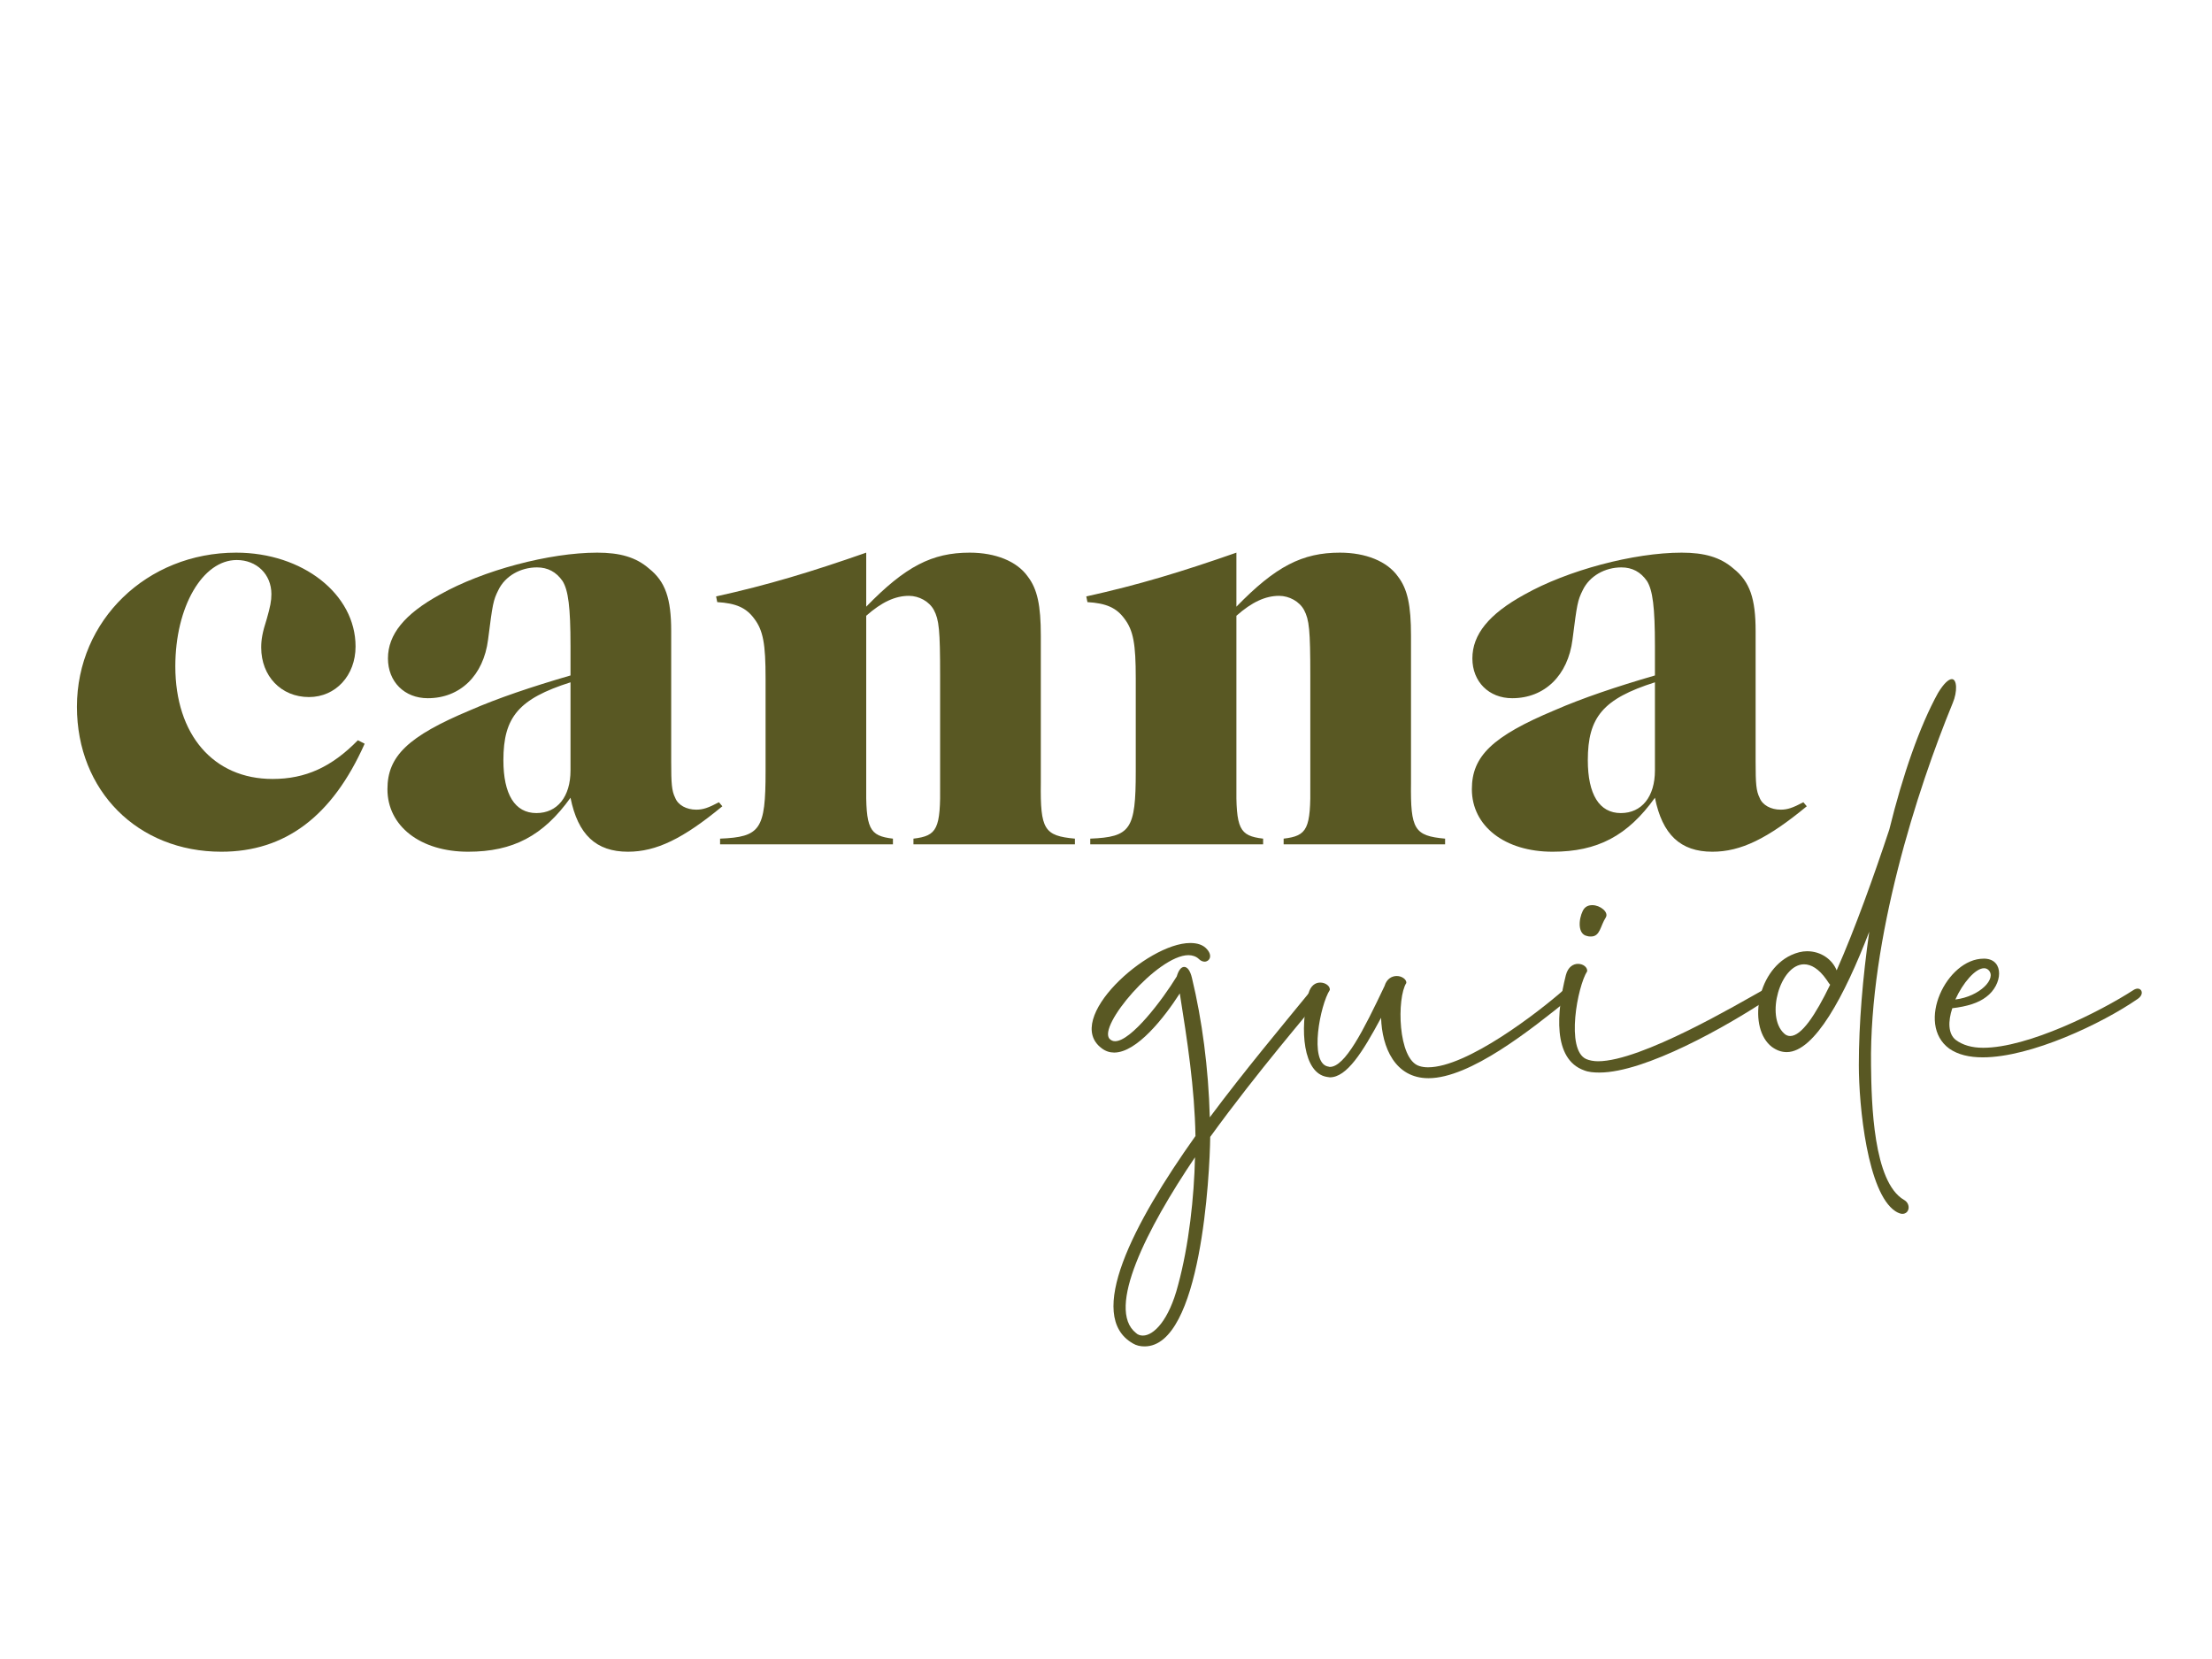 <?xml version="1.0" encoding="UTF-8"?>
<svg xmlns="http://www.w3.org/2000/svg" xmlns:xlink="http://www.w3.org/1999/xlink" width="200" zoomAndPan="magnify" viewBox="0 0 150 112.5" height="150" preserveAspectRatio="xMidYMid meet" version="1.0">
  <defs>
    <g></g>
  </defs>
  <g fill="#595823" fill-opacity="1">
    <g transform="translate(4.33, 57.257)">
      <g>
        <path d="M 10.68 0.5 C 15 0.5 18.199 -1.891 20.398 -6.824 L 19.938 -7.059 C 18.164 -5.246 16.391 -4.434 14.152 -4.434 C 10.141 -4.434 7.559 -7.441 7.559 -12.07 C 7.559 -16.117 9.41 -19.281 11.723 -19.281 C 13.074 -19.281 14.074 -18.316 14.074 -16.969 C 14.074 -16.504 13.996 -16.117 13.766 -15.309 C 13.457 -14.344 13.383 -13.883 13.383 -13.344 C 13.383 -11.414 14.73 -9.988 16.621 -9.988 C 18.434 -9.988 19.781 -11.453 19.781 -13.418 C 19.781 -16.969 16.195 -19.781 11.684 -19.781 C 5.629 -19.781 0.887 -15.191 0.887 -9.332 C 0.887 -3.625 5.012 0.5 10.68 0.5 Z M 10.68 0.5 "></path>
      </g>
    </g>
  </g>
  <g fill="#595823" fill-opacity="1">
    <g transform="translate(25.23, 57.257)">
      <g>
        <path d="M 6.516 0.5 C 9.562 0.5 11.605 -0.578 13.457 -3.16 C 13.961 -0.656 15.191 0.5 17.352 0.5 C 19.281 0.5 21.094 -0.387 23.754 -2.582 L 23.523 -2.855 C 22.789 -2.469 22.441 -2.352 21.98 -2.352 C 21.324 -2.352 20.746 -2.66 20.555 -3.16 C 20.32 -3.625 20.285 -4.125 20.285 -5.59 L 20.285 -14.461 C 20.285 -16.66 19.898 -17.816 18.781 -18.703 C 17.895 -19.473 16.812 -19.781 15.27 -19.781 C 12.031 -19.781 7.52 -18.586 4.59 -16.93 C 2.199 -15.617 1.078 -14.23 1.078 -12.609 C 1.078 -11.027 2.199 -9.91 3.777 -9.91 C 5.977 -9.91 7.559 -11.453 7.867 -13.883 C 8.176 -16.312 8.215 -16.543 8.562 -17.238 C 9.023 -18.199 10.066 -18.781 11.184 -18.781 C 11.914 -18.781 12.492 -18.473 12.918 -17.855 C 13.305 -17.238 13.457 -16.082 13.457 -13.457 L 13.457 -11.453 C 10.797 -10.68 8.523 -9.91 6.672 -9.102 C 2.43 -7.328 1.043 -5.977 1.043 -3.742 C 1.043 -1.234 3.277 0.5 6.516 0.5 Z M 11.145 -2.121 C 9.68 -2.121 8.906 -3.395 8.906 -5.707 C 8.906 -8.637 9.949 -9.871 13.457 -10.988 L 13.457 -5.012 C 13.457 -3.238 12.57 -2.121 11.145 -2.121 Z M 11.145 -2.121 "></path>
      </g>
    </g>
  </g>
  <g fill="#595823" fill-opacity="1">
    <g transform="translate(48.56, 57.257)">
      <g>
        <path d="M 0.27 0 L 11.992 0 L 11.992 -0.387 C 10.375 -0.578 10.141 -1.043 10.18 -4.164 L 10.18 -15.5 C 11.223 -16.426 12.148 -16.852 13.074 -16.852 C 13.766 -16.852 14.461 -16.465 14.77 -15.887 C 15.117 -15.23 15.191 -14.539 15.191 -11.453 L 15.191 -4.164 C 15.23 -1.043 15 -0.578 13.383 -0.387 L 13.383 0 L 24.332 0 L 24.332 -0.387 C 22.25 -0.578 21.98 -1.004 22.02 -4.164 L 22.02 -14.152 C 22.02 -16.195 21.789 -17.312 21.133 -18.164 C 20.398 -19.203 18.934 -19.781 17.199 -19.781 C 14.652 -19.781 12.84 -18.855 10.18 -16.117 L 10.18 -19.781 C 6.441 -18.473 3.508 -17.586 0 -16.812 L 0.078 -16.426 C 1.352 -16.352 2.043 -16.043 2.582 -15.309 C 3.199 -14.5 3.355 -13.574 3.355 -11.262 L 3.355 -4.938 C 3.355 -1.004 3.008 -0.5 0.27 -0.387 Z M 0.27 0 "></path>
      </g>
    </g>
  </g>
  <g fill="#595823" fill-opacity="1">
    <g transform="translate(73.663, 57.257)">
      <g>
        <path d="M 0.27 0 L 11.992 0 L 11.992 -0.387 C 10.375 -0.578 10.141 -1.043 10.18 -4.164 L 10.18 -15.5 C 11.223 -16.426 12.148 -16.852 13.074 -16.852 C 13.766 -16.852 14.461 -16.465 14.77 -15.887 C 15.117 -15.23 15.191 -14.539 15.191 -11.453 L 15.191 -4.164 C 15.23 -1.043 15 -0.578 13.383 -0.387 L 13.383 0 L 24.332 0 L 24.332 -0.387 C 22.25 -0.578 21.98 -1.004 22.02 -4.164 L 22.02 -14.152 C 22.02 -16.195 21.789 -17.312 21.133 -18.164 C 20.398 -19.203 18.934 -19.781 17.199 -19.781 C 14.652 -19.781 12.84 -18.855 10.18 -16.117 L 10.18 -19.781 C 6.441 -18.473 3.508 -17.586 0 -16.812 L 0.078 -16.426 C 1.352 -16.352 2.043 -16.043 2.582 -15.309 C 3.199 -14.5 3.355 -13.574 3.355 -11.262 L 3.355 -4.938 C 3.355 -1.004 3.008 -0.5 0.27 -0.387 Z M 0.27 0 "></path>
      </g>
    </g>
  </g>
  <g fill="#595823" fill-opacity="1">
    <g transform="translate(98.767, 57.257)">
      <g>
        <path d="M 6.516 0.5 C 9.562 0.5 11.605 -0.578 13.457 -3.16 C 13.961 -0.656 15.191 0.5 17.352 0.5 C 19.281 0.5 21.094 -0.387 23.754 -2.582 L 23.523 -2.855 C 22.789 -2.469 22.441 -2.352 21.98 -2.352 C 21.324 -2.352 20.746 -2.66 20.555 -3.16 C 20.32 -3.625 20.285 -4.125 20.285 -5.59 L 20.285 -14.461 C 20.285 -16.66 19.898 -17.816 18.781 -18.703 C 17.895 -19.473 16.812 -19.781 15.27 -19.781 C 12.031 -19.781 7.52 -18.586 4.59 -16.93 C 2.199 -15.617 1.078 -14.23 1.078 -12.609 C 1.078 -11.027 2.199 -9.91 3.777 -9.91 C 5.977 -9.91 7.559 -11.453 7.867 -13.883 C 8.176 -16.312 8.215 -16.543 8.562 -17.238 C 9.023 -18.199 10.066 -18.781 11.184 -18.781 C 11.914 -18.781 12.492 -18.473 12.918 -17.855 C 13.305 -17.238 13.457 -16.082 13.457 -13.457 L 13.457 -11.453 C 10.797 -10.68 8.523 -9.91 6.672 -9.102 C 2.43 -7.328 1.043 -5.977 1.043 -3.742 C 1.043 -1.234 3.277 0.5 6.516 0.5 Z M 11.145 -2.121 C 9.68 -2.121 8.906 -3.395 8.906 -5.707 C 8.906 -8.637 9.949 -9.871 13.457 -10.988 L 13.457 -5.012 C 13.457 -3.238 12.57 -2.121 11.145 -2.121 Z M 11.145 -2.121 "></path>
      </g>
    </g>
  </g>
  <g fill="#595823" fill-opacity="1">
    <g transform="translate(75.465, 75.974)">
      <g>
        <path d="M 13.887 -9.109 C 13.766 -9.109 13.621 -9.02 13.441 -8.812 C 11.469 -6.398 8.902 -3.332 6.574 -0.207 C 6.484 -3.566 6.043 -6.84 5.367 -9.641 C 5.246 -10.172 5.043 -10.406 4.836 -10.406 C 4.629 -10.406 4.453 -10.172 4.332 -9.758 C 3.359 -8.164 1.238 -5.367 0.148 -5.367 C 0 -5.367 -0.117 -5.426 -0.207 -5.512 C -1.09 -6.34 3.035 -11.203 5.129 -11.203 C 5.395 -11.203 5.66 -11.113 5.836 -10.938 C 5.953 -10.82 6.102 -10.762 6.219 -10.762 C 6.543 -10.762 6.781 -11.145 6.398 -11.586 C 6.133 -11.91 5.719 -12.027 5.246 -12.027 C 2.328 -12.027 -3.391 -6.867 -0.766 -4.895 C -0.5 -4.688 -0.207 -4.598 0.09 -4.598 C 1.621 -4.598 3.48 -6.957 4.539 -8.609 C 5.043 -5.426 5.543 -2.242 5.602 1.062 C 1.387 6.988 -1.887 13.266 1.355 15.125 C 1.594 15.27 1.855 15.328 2.152 15.328 C 5.984 15.328 6.574 3.656 6.602 1.121 C 9.848 -3.359 13.383 -7.43 13.973 -8.195 C 14.297 -8.609 14.211 -9.109 13.887 -9.109 Z M 5.57 2.504 C 5.512 5.188 5.16 8.461 4.422 11.172 C 3.805 13.562 2.77 14.594 2.035 14.594 C 1.855 14.594 1.68 14.535 1.562 14.414 C -0.473 12.793 2.301 7.34 5.57 2.504 Z M 5.57 2.504 "></path>
      </g>
    </g>
  </g>
  <g fill="#595823" fill-opacity="1">
    <g transform="translate(88.908, 75.974)">
      <g>
        <path d="M 0.617 -9.344 C 0.293 -9.344 -0.031 -9.141 -0.176 -8.609 C -0.797 -6.133 -0.531 -3.215 1.062 -2.949 C 1.121 -2.949 1.207 -2.918 1.27 -2.918 C 2.418 -2.918 3.48 -4.598 4.746 -6.957 C 4.805 -4.953 5.691 -2.859 7.961 -2.859 C 10.789 -2.859 14.918 -6.16 17.48 -8.227 C 17.836 -8.52 17.719 -8.961 17.422 -8.961 C 17.336 -8.961 17.246 -8.934 17.129 -8.844 C 15.418 -7.34 10.582 -3.598 7.93 -3.598 C 7.723 -3.598 7.516 -3.625 7.34 -3.684 C 5.867 -4.129 5.809 -8.312 6.457 -9.316 C 6.484 -9.551 6.16 -9.789 5.809 -9.789 C 5.484 -9.789 5.129 -9.609 4.98 -9.109 C 3.539 -6.074 2.301 -3.625 1.27 -3.625 C 1.207 -3.625 1.18 -3.656 1.121 -3.656 C -0.148 -3.949 0.617 -7.84 1.27 -8.844 C 1.297 -9.109 0.973 -9.344 0.617 -9.344 Z M 0.617 -9.344 "></path>
      </g>
    </g>
  </g>
  <g fill="#595823" fill-opacity="1">
    <g transform="translate(106.036, 75.974)">
      <g>
        <path d="M 2.328 -4.008 C 2.035 -4.008 1.738 -4.066 1.531 -4.156 C 0.117 -4.777 0.941 -9.109 1.594 -10.113 C 1.621 -10.375 1.328 -10.613 0.973 -10.613 C 0.648 -10.613 0.293 -10.406 0.148 -9.848 C -0.473 -7.371 -0.766 -4.156 1.387 -3.391 C 1.68 -3.273 2.035 -3.242 2.418 -3.242 C 5.543 -3.242 11.086 -6.398 13.797 -8.195 C 14.297 -8.52 14.148 -8.934 13.824 -8.934 C 13.738 -8.934 13.648 -8.902 13.531 -8.844 C 11.879 -7.93 5.277 -4.008 2.328 -4.008 Z M 1.855 -12.469 C 2.477 -12.469 2.477 -13.176 2.859 -13.766 C 3.066 -14.121 2.477 -14.594 1.945 -14.594 C 1.68 -14.594 1.445 -14.504 1.297 -14.211 C 1.004 -13.621 0.941 -12.617 1.594 -12.5 C 1.68 -12.469 1.77 -12.469 1.855 -12.469 Z M 1.855 -12.469 "></path>
      </g>
    </g>
  </g>
  <g fill="#595823" fill-opacity="1">
    <g transform="translate(119.567, 75.974)">
      <g>
        <path d="M 12.793 -29.922 C 12.586 -29.922 12.262 -29.656 11.852 -28.98 C 10.613 -26.738 9.465 -23.438 8.551 -19.723 C 7.516 -16.598 6.219 -12.973 4.98 -10.172 C 4.688 -10.906 3.922 -11.469 2.977 -11.469 C 2.625 -11.469 2.27 -11.379 1.887 -11.203 C -0.5 -10.082 -1.031 -6.219 0.59 -4.98 C 0.914 -4.746 1.238 -4.629 1.594 -4.629 C 3.48 -4.629 5.512 -8.43 7.191 -12.793 C 6.75 -9.699 6.484 -6.574 6.484 -3.742 C 6.484 -0.941 7.074 4.922 8.961 6.16 C 9.141 6.277 9.316 6.34 9.434 6.34 C 9.934 6.34 10.023 5.66 9.551 5.395 C 7.457 4.188 7.34 -1.18 7.312 -3.742 C 7.191 -12.324 10.438 -22.434 12.852 -28.301 C 13.176 -29.066 13.148 -29.922 12.793 -29.922 Z M 2.77 -10.582 C 3.242 -10.582 3.773 -10.289 4.305 -9.523 C 4.391 -9.402 4.453 -9.285 4.539 -9.199 C 3.539 -7.133 2.594 -5.719 1.828 -5.719 C 1.68 -5.719 1.531 -5.777 1.414 -5.895 C 0.148 -7.047 1.148 -10.582 2.77 -10.582 Z M 2.77 -10.582 "></path>
      </g>
    </g>
  </g>
  <g fill="#595823" fill-opacity="1">
    <g transform="translate(131.772, 75.974)">
      <g>
        <path d="M 0.414 -4.863 C 1.004 -4.453 1.77 -4.273 2.684 -4.273 C 5.953 -4.273 10.789 -6.574 13.176 -8.227 C 13.621 -8.52 13.5 -8.934 13.176 -8.934 C 13.117 -8.934 13 -8.902 12.914 -8.844 C 10.641 -7.371 5.75 -4.922 2.711 -4.922 C 1.945 -4.922 1.328 -5.102 0.855 -5.453 C 0.324 -5.867 0.324 -6.723 0.617 -7.605 C 1.621 -7.723 2.387 -7.961 2.918 -8.371 C 4.039 -9.199 4.156 -10.906 2.828 -10.965 L 2.742 -10.965 C 0.234 -10.965 -1.887 -6.543 0.414 -4.863 Z M 0.824 -8.195 C 1.328 -9.316 2.18 -10.316 2.77 -10.316 C 2.859 -10.316 2.977 -10.289 3.066 -10.199 C 3.656 -9.641 2.504 -8.402 0.824 -8.195 Z M 0.824 -8.195 "></path>
      </g>
    </g>
  </g>
</svg>

